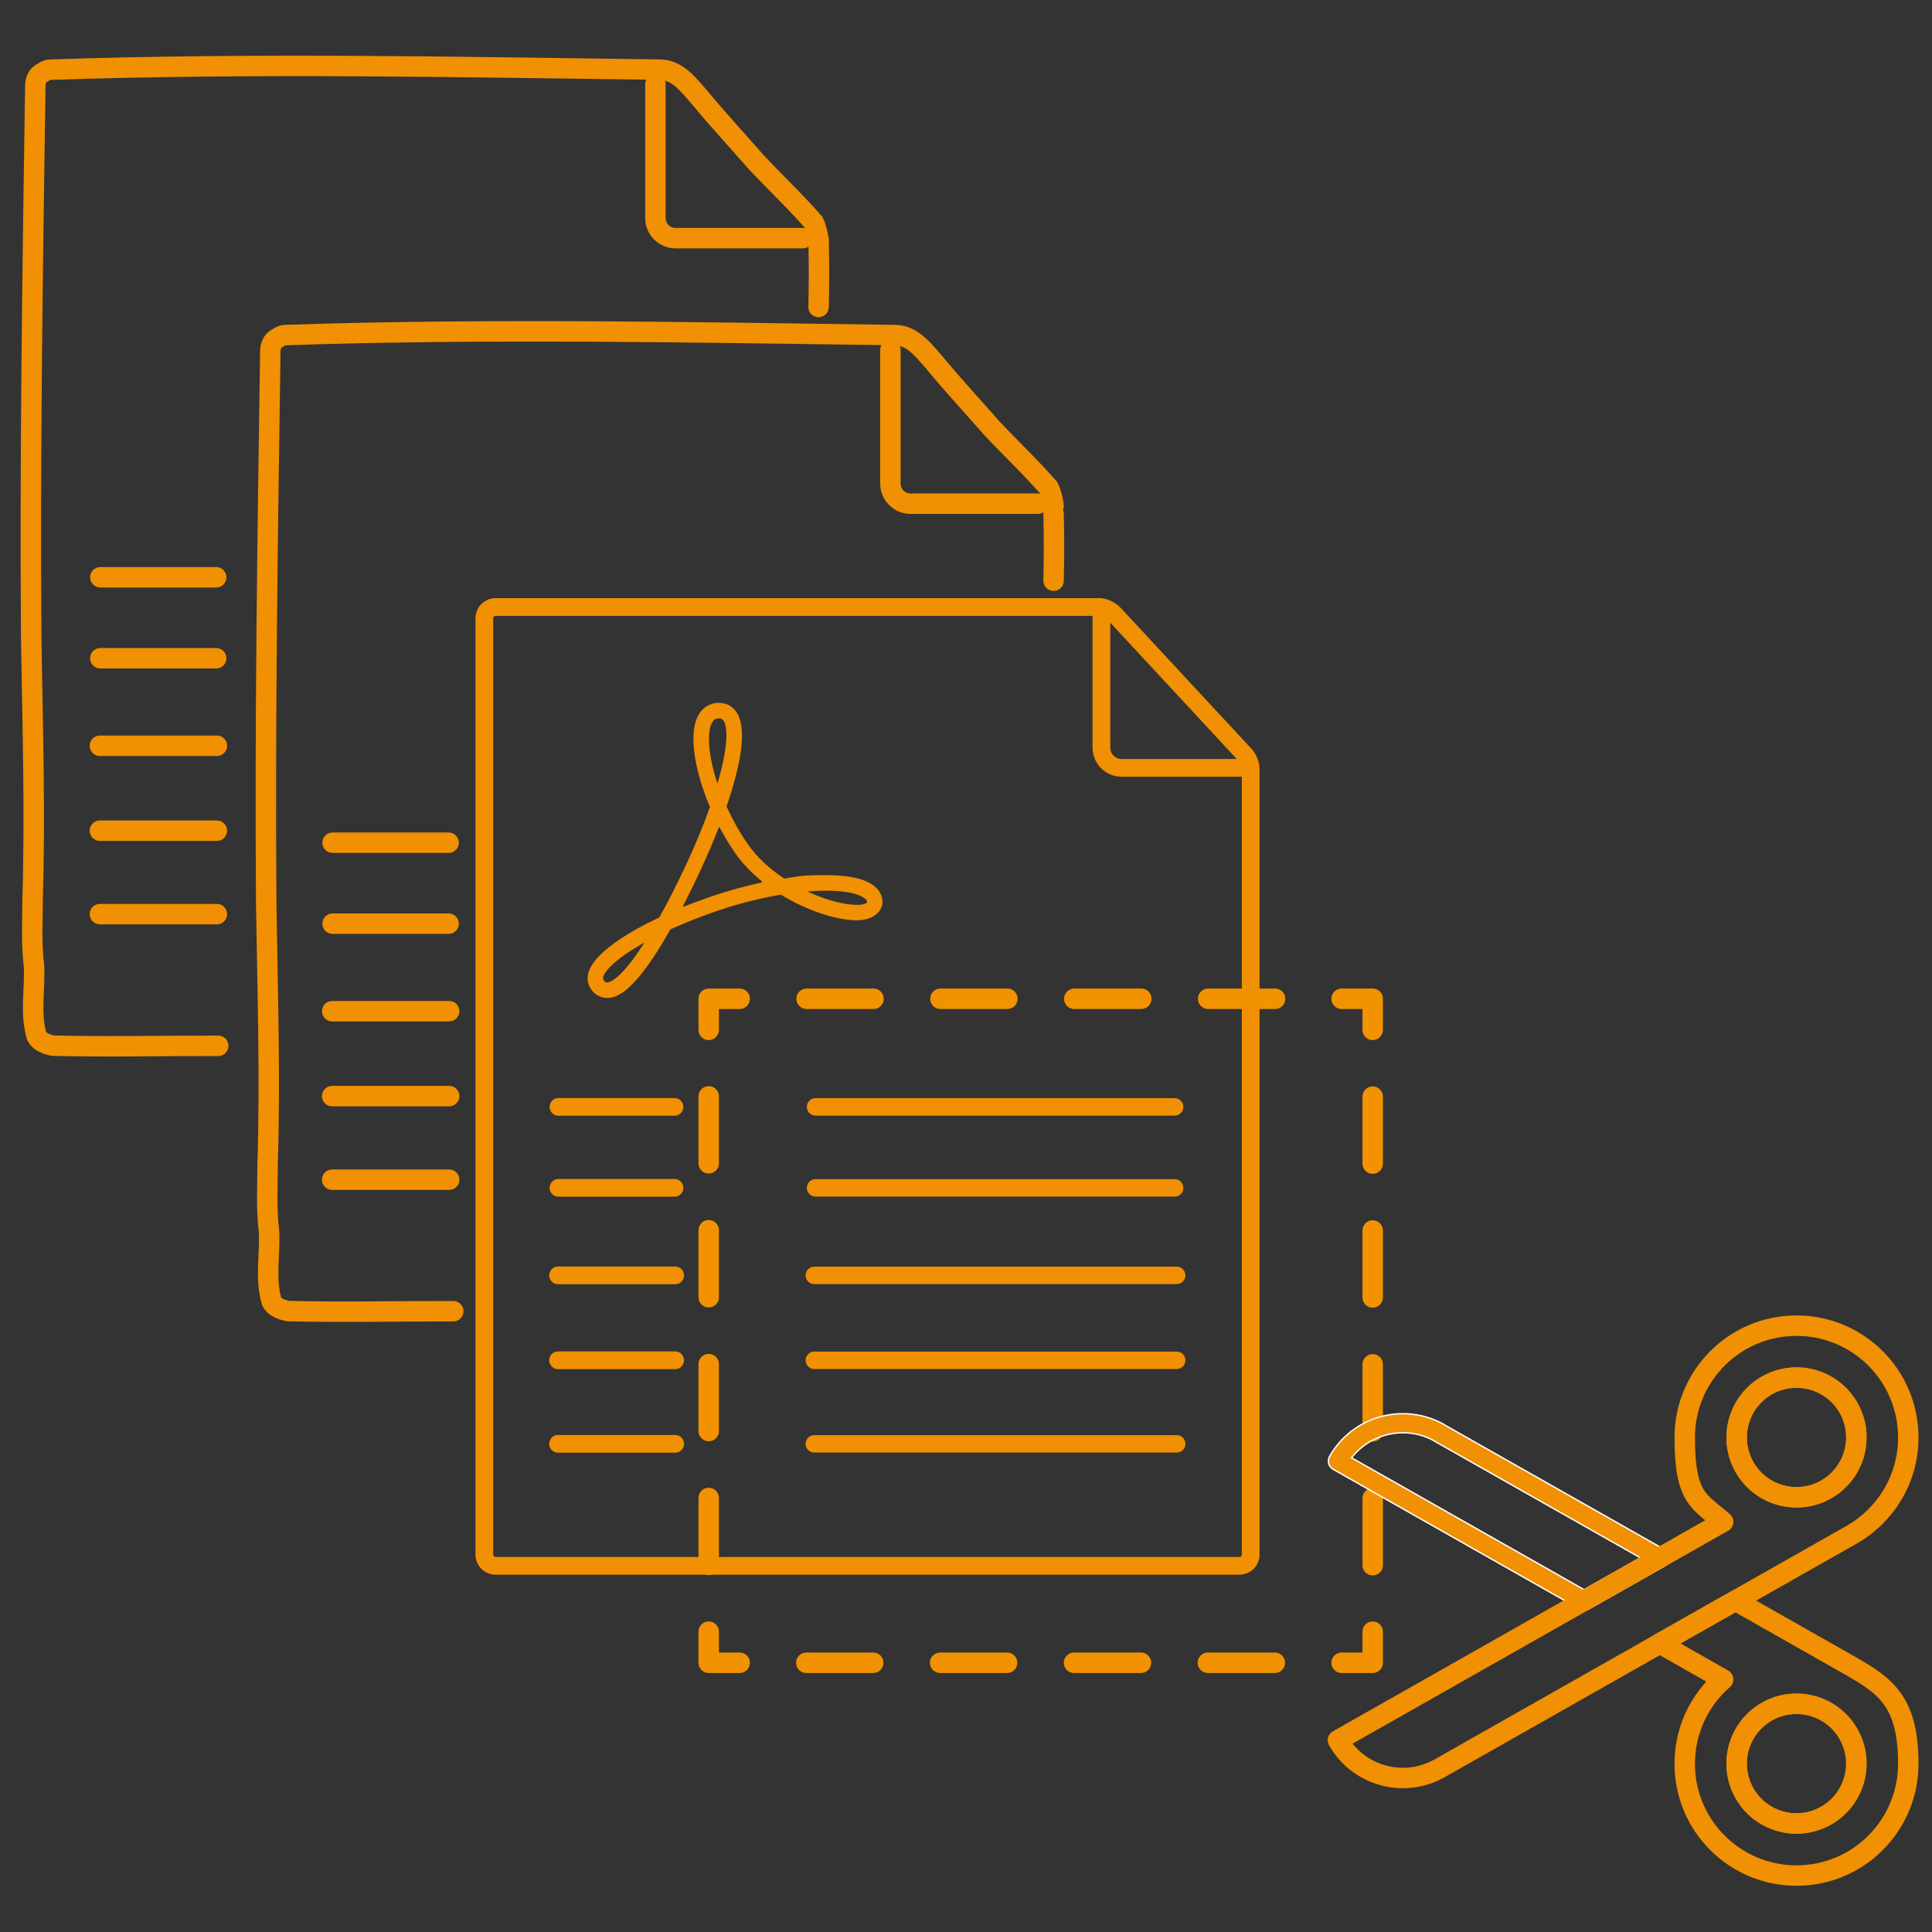 <?xml version="1.0" encoding="UTF-8"?>
<svg id="Ebene_1" xmlns="http://www.w3.org/2000/svg" version="1.1" viewBox="0 0 1417.3 1417.3">
  <rect x="0" y="0" width="1417.3" height="1417.3" fill="#333333" stroke="none"/>
  <!-- Generator: Adobe Illustrator 29.7.1, SVG Export Plug-In . SVG Version: 2.1.1 Build 8)  -->
  <defs>
    <style>
      .st0 {
        stroke-width: 12.8px;
      }

      .st0, .st1, .st2, .st3, .st4, .st5, .st6, .st7, .st8, .st9, .st10 {
        fill: none;
      }

      .st0, .st1, .st2, .st4, .st7, .st9, .st10 {
        stroke-linecap: round;
      }

      .st0, .st2, .st3, .st5, .st7, .st8, .st9, .st10 {
        stroke: #f19002;
      }

      .st0, .st2, .st5, .st7, .st9, .st10 {
        stroke-miterlimit: 10;
      }

      .st1, .st3, .st4, .st5, .st6, .st9, .st10 {
        stroke-width: 15px;
      }

      .st1, .st3, .st4, .st6, .st8 {
        stroke-linejoin: round;
      }

      .st1, .st4 {
        stroke: #f39200;
      }

      .st2, .st7, .st8 {
        stroke-width: 13px;
      }

      .st4 {
        stroke-dasharray: 49.1 49.1;
      }

      .st6 {
        stroke: #fff;
      }

      .st7, .st9 {
        fill-rule: evenodd;
      }

      .st11 {
        fill: #f19002;
      }
    </style>
  </defs>
  <g>
    <path class="st11" d="M805.4,451.8c2.8,0,5.5,1.2,7.4,3.2l95.5,102.9c1.7,1.9,2.7,4.3,2.7,6.8v575.7c0,1-.8,1.8-1.8,1.8H363.6c-1,0-1.8-.8-1.8-1.8V453.6c0-1,.8-1.8,1.8-1.8h441.8M805.4,438.8h-441.8c-8.2,0-14.8,6.6-14.8,14.8v686.8c0,8.2,6.6,14.8,14.8,14.8h545.6c8.2,0,14.8-6.6,14.8-14.8v-575.7c0-5.8-2.2-11.4-6.2-15.7l-95.5-102.9c-4.4-4.7-10.5-7.4-16.9-7.4h0Z"/>
    <line class="st0" x1="597.4" y1="935.6" x2="863.2" y2="935.6"/>
    <line class="st0" x1="598.3" y1="871.4" x2="861.7" y2="871.4"/>
    <line class="st0" x1="598.3" y1="812" x2="861.7" y2="812"/>
    <line class="st0" x1="597.4" y1="1059.2" x2="863.2" y2="1059.2"/>
    <path class="st7" d="M916.1,563.3h-93.3c-8.2,0-14.8-6.6-14.8-14.8v-98"/>
    <line class="st0" x1="597.4" y1="997.9" x2="863.2" y2="997.9"/>
    <line class="st2" x1="409.4" y1="935.6" x2="495.3" y2="935.6"/>
    <line class="st2" x1="409.7" y1="871.4" x2="494.8" y2="871.4"/>
    <line class="st2" x1="409.7" y1="812" x2="494.8" y2="812"/>
    <line class="st2" x1="409.4" y1="1059.2" x2="495.3" y2="1059.2"/>
    <line class="st2" x1="409.4" y1="997.9" x2="495.3" y2="997.9"/>
    <path class="st11" d="M445.4,732.1h0c7.8,0,21-5.3,46.4-50.3,14.7-6.7,30.7-12.7,46.6-17.5,11.6-3.4,23.1-6.1,34.4-8,18.6,11.4,40.3,18.8,55.7,18.8s18.8-9.6,18.9-12.6c.2-4-1.3-7.8-4.2-10.8-6.2-6.5-18.8-9.7-37.4-9.7s-19.5.8-30.5,2.5c-11.1-7.3-20.3-16-26.6-25.1-6-8.5-11.2-17.9-15.7-27.8,12.2-35.6,14.5-59,7-69.6-3-4.2-7.4-6.4-12.7-6.4s-10.9,2.6-14.1,7.6c-9.7,14.8-2.2,45.8,7.6,68.8-4.5,12.8-10.2,26.6-16.4,40-7,15.2-14,29-20.7,41-19.1,9-49.5,25.8-52.4,42.2-.8,4.7.6,9.1,4,12.6,2.8,2.8,6.3,4.3,10.1,4.3ZM605.8,653.4c21.6,0,27.8,4.8,29.2,6.2,1,1,1.1,1.8,1,2.6-.2.3-2.1,1.6-7.5,1.6-8.5,0-21.8-3.1-36.2-9.8,4.7-.4,9.3-.6,13.6-.6ZM522.7,529.5c1.1-1.7,2.5-2.5,4.6-2.5s2.7.6,3.4,1.6c3.3,4.7,3.6,19.2-4.4,46.2-7.3-22-7.7-39.1-3.6-45.3ZM514.6,636.8c4.6-9.9,8.9-20,12.7-29.8l.2.3.2-.7c3.5,6.7,7.4,13.1,11.6,19.2,5.2,7.5,12,14.6,20.1,21.1l-1.1.2.5.3c-7.8,1.7-15.7,3.7-23.6,6-11.5,3.4-23.1,7.5-34.2,12l.4-.6-.5.2c4.5-8.8,9.1-18.2,13.8-28.2ZM442.4,717.2c.9-5.3,10.7-14.8,30.4-25.8-17.6,27.7-25.8,29.3-27.4,29.3s-1.2-.1-2-1c-.9-.9-1-1.6-.9-2.5Z"/>
  </g>
  <g>
    <polyline class="st1" points="1007 1197 1007 1219.8 984.2 1219.8"/>
    <line class="st4" x1="935.2" y1="1219.8" x2="567.2" y2="1219.8"/>
    <polyline class="st1" points="542.6 1219.8 519.9 1219.8 519.9 1197"/>
    <line class="st4" x1="519.9" y1="1148" x2="519.9" y2="780"/>
    <polyline class="st1" points="519.9 755.5 519.9 732.7 542.6 732.7"/>
    <line class="st4" x1="591.7" y1="732.7" x2="959.7" y2="732.7"/>
    <polyline class="st1" points="984.2 732.7 1007 732.7 1007 755.5"/>
    <line class="st4" x1="1007" y1="804.5" x2="1007" y2="1172.5"/>
  </g>
  <g>
    <circle class="st5" cx="1317.9" cy="1293.8" r="43.9" transform="translate(-394.8 602.8) rotate(-22.5)"/>
    <circle class="st5" cx="1317.9" cy="1054.5" r="43.9" transform="translate(-303.2 584.6) rotate(-22.5)"/>
    <g>
      <path class="st6" d="M1056.1,1051.2c-26.3-14.9-59.7-5.7-74.6,20.6l180.6,102.4,55.5-31.4-161.5-91.5Z"/>
      <path class="st8" d="M1056.1,1051.2c-26.3-14.9-59.7-5.7-74.6,20.6l180.6,102.4,55.5-31.4-161.5-91.5Z"/>
    </g>
    <path class="st3" d="M1264.1,1232c-17.3,15-28.2,37.2-28.2,61.9,0,45.3,36.7,82,82,82s82-36.7,82-82-16.6-56.9-41.1-71.1l-85.7-48.6-55.5,31.4,46.5,26.4ZM1361.8,1293.8c0,24.2-19.6,43.9-43.9,43.9s-43.9-19.6-43.9-43.9,19.6-43.9,43.9-43.9,43.9,19.6,43.9,43.9Z"/>
    <path class="st3" d="M1361.8,1054.5c0,24.2-19.6,43.9-43.9,43.9s-43.9-19.6-43.9-43.9,19.6-43.9,43.9-43.9,43.9,19.6,43.9,43.9Z"/>
    <path class="st3" d="M1358.8,1125.6c24.6-14.2,41.1-40.7,41.1-71.1,0-45.3-36.7-82-82-82s-82,36.7-82,82,10.9,46.8,28.2,61.9l-282.6,160.2c14.9,26.3,48.3,35.5,74.6,20.6l302.7-171.6Z"/>
  </g>
  <g>
    <path class="st9" d="M772.9,377c.4,15.9.4,32.9,0,49"/>
    <g>
      <path class="st9" d="M332.5,961.9c-40.2-.1-81.2.9-121.2-.1-5-1-10-3-12-7-5-17-1-35-2-52-2-16-1-32-1-48,2-64,0-128-1-192-1-135,1-270,3-405,0-3,1-7,4-9,2-1,4-3,7-3,149-5,298-2,447,0,13,0,21,11,29,20,14,17,28,32,42,48,14,15,28,28,42,44,2,4,3,9,3.6,13.1"/>
      <path class="st9" d="M761.3,369.5h-93.3c-8.2,0-14.8-6.6-14.8-14.8v-98"/>
      <line class="st10" x1="243.7" y1="741.8" x2="329.5" y2="741.8"/>
      <line class="st10" x1="244" y1="677.6" x2="329.1" y2="677.6"/>
      <line class="st10" x1="244" y1="618.2" x2="329.1" y2="618.2"/>
      <line class="st10" x1="243.7" y1="865.4" x2="329.5" y2="865.4"/>
      <line class="st10" x1="243.7" y1="804.1" x2="329.5" y2="804.1"/>
    </g>
  </g>
  <g>
    <path class="st9" d="M160.1,767.2c-40.2-.1-81.2.9-121.2-.1-5-1-10-3-12-7-5-17-1-35-2-52-2-16-1-32-1-48,2-64,0-128-1-192-1-135,1-270,3-405,0-3,1-7,4-9,2-1,4-3,7-3,149-5,298-2,447,0,13,0,21,11,29,20,14,17,28,32,42,48,14,15,28,28,42,44,2,4,3,9,3.6,13.1"/>
    <path class="st9" d="M600.5,176.2c.4,15.9.4,32.9,0,49"/>
    <path class="st9" d="M588.9,174.7h-93.3c-8.2,0-14.8-6.6-14.8-14.8V61.9"/>
    <line class="st10" x1="73.3" y1="547.1" x2="159.1" y2="547.1"/>
    <line class="st10" x1="73.6" y1="482.9" x2="158.6" y2="482.9"/>
    <line class="st10" x1="73.6" y1="423.5" x2="158.6" y2="423.5"/>
    <line class="st10" x1="73.3" y1="670.6" x2="159.1" y2="670.6"/>
    <line class="st10" x1="73.3" y1="609.4" x2="159.1" y2="609.4"/>
  </g>
</svg>